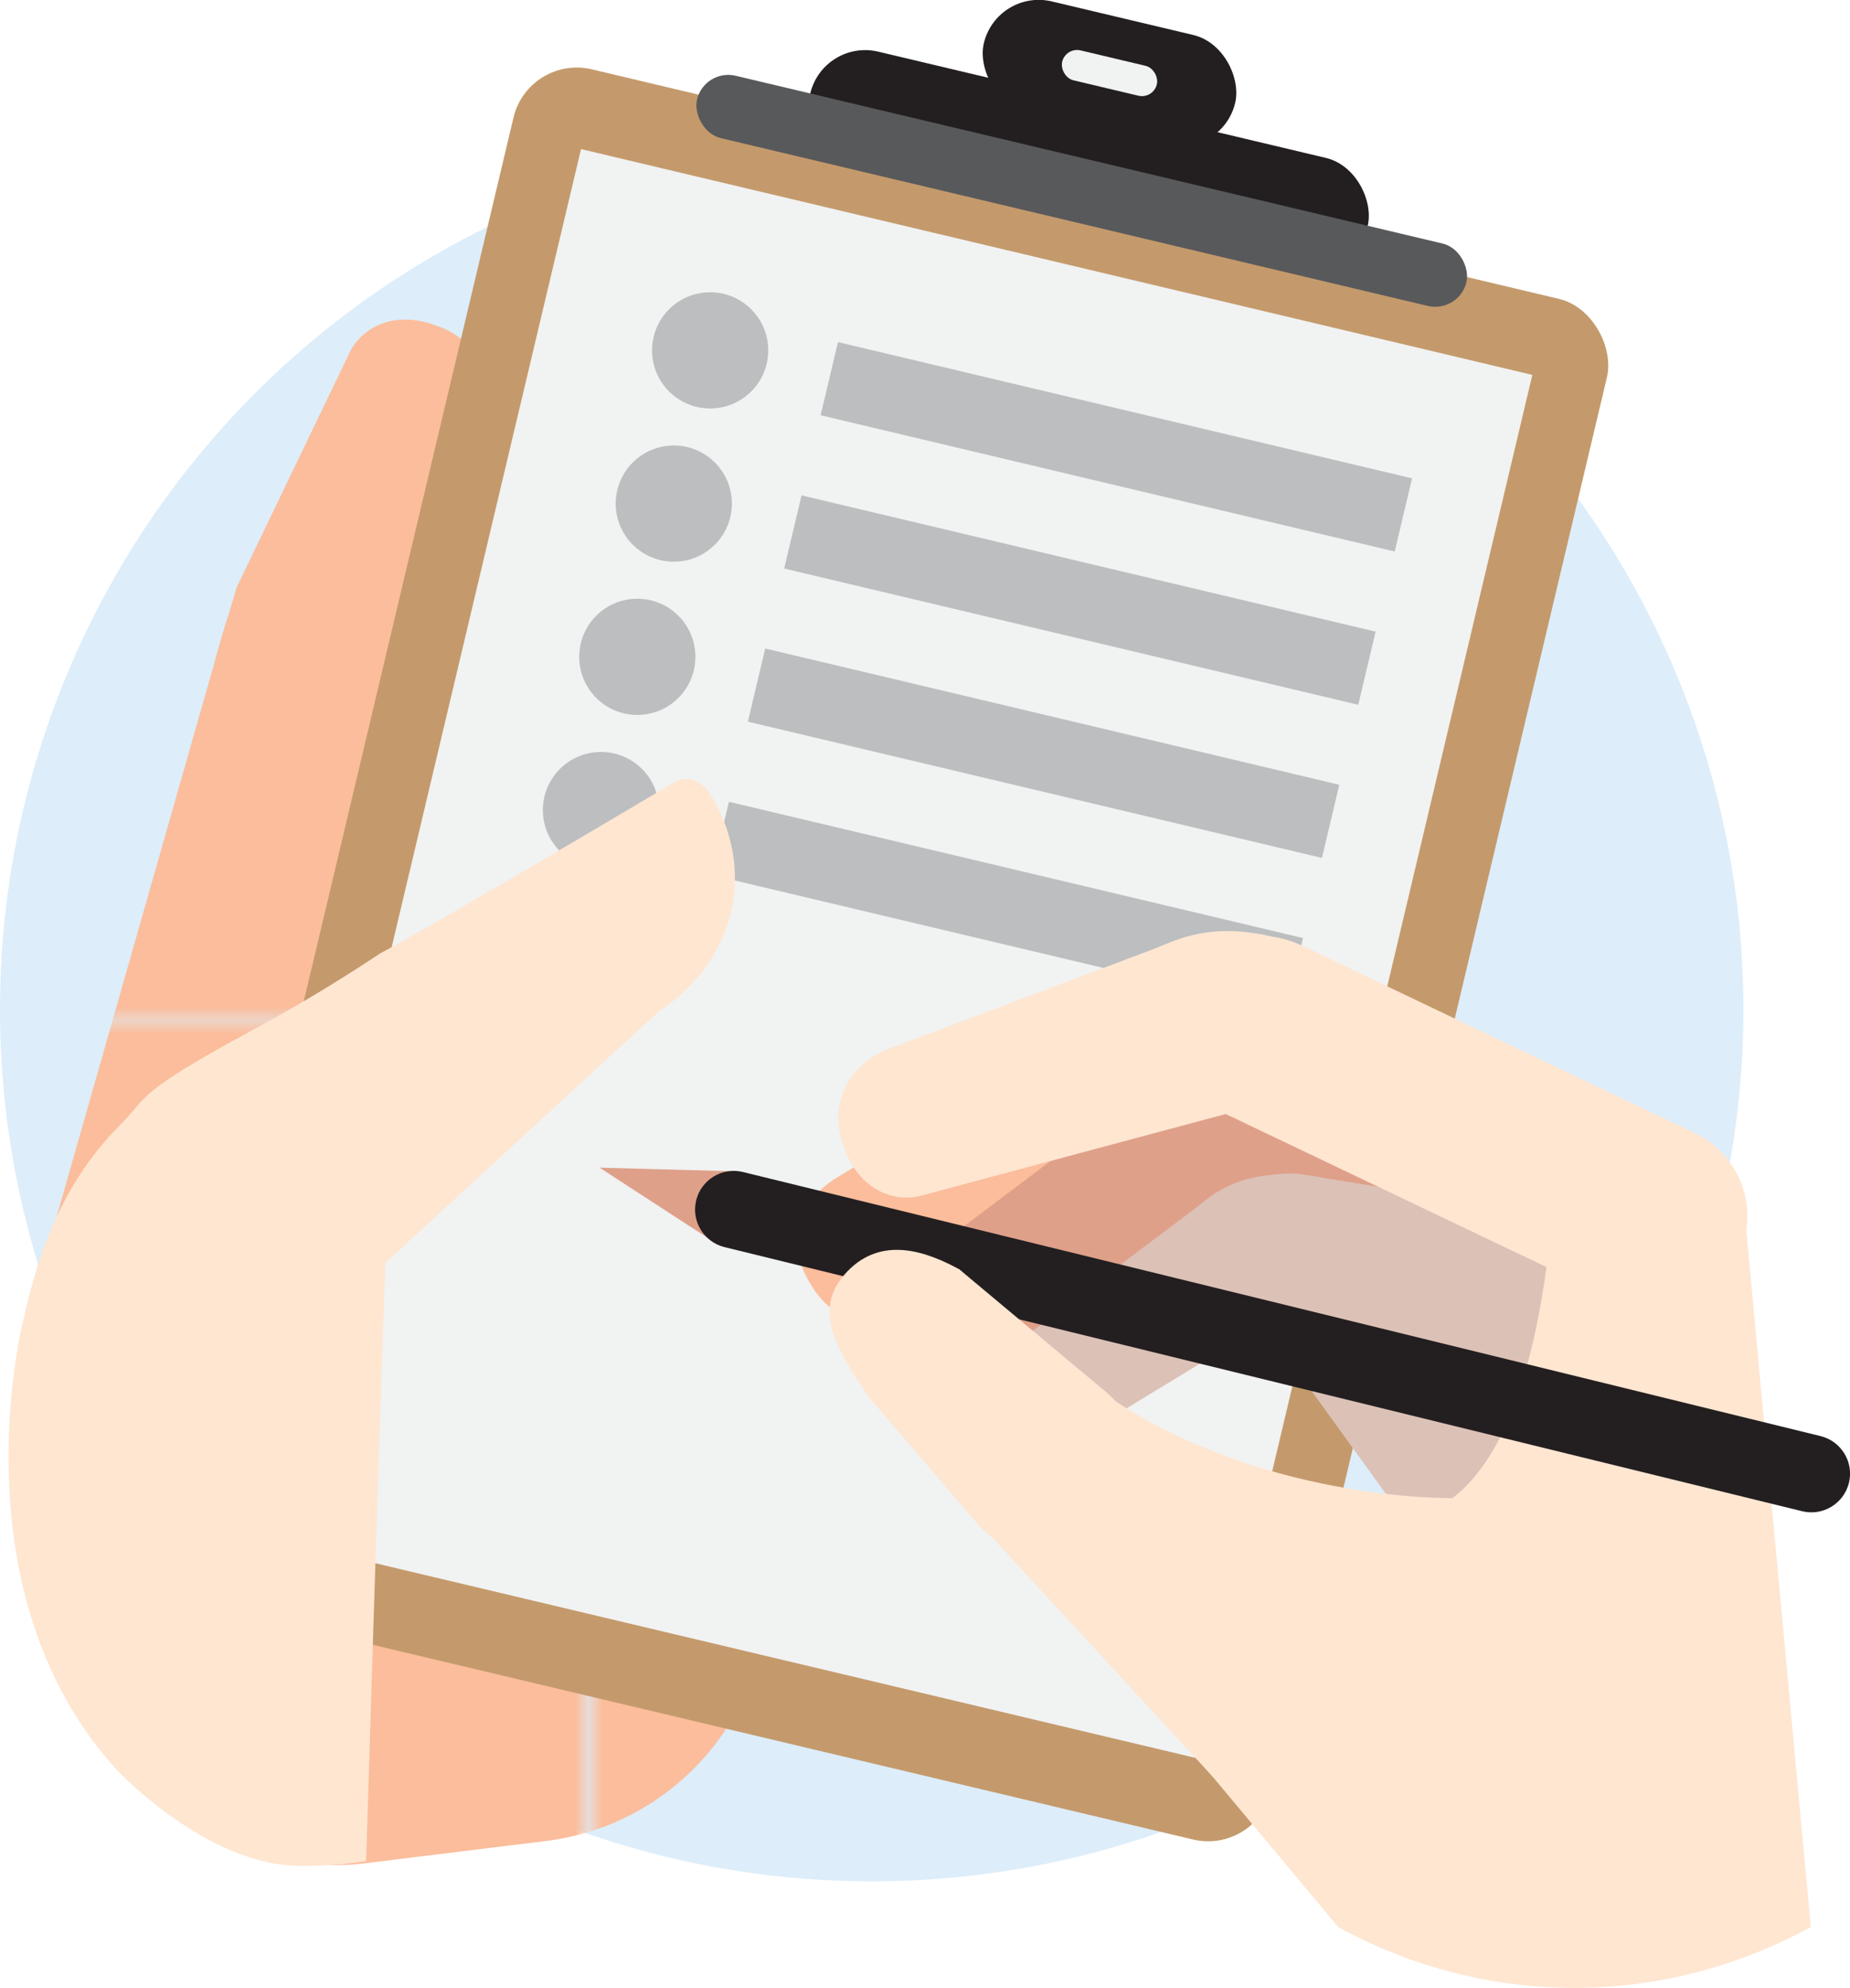<?xml version="1.0" encoding="UTF-8"?><svg id="Layer_2" xmlns="http://www.w3.org/2000/svg" xmlns:xlink="http://www.w3.org/1999/xlink" viewBox="0 0 135.36 145.42"><defs><style>.cls-1{fill:#fbbd9b;}.cls-2{fill:#c49a6c;}.cls-3{fill:#f1f2f2;}.cls-4{fill:#dfa089;}.cls-5{fill:none;}.cls-6{fill:url(#Unnamed_Pattern);}.cls-7{fill:#fee6d1;}.cls-8{fill:#ddedfa;}.cls-9{fill:#bcbec0;}.cls-10{fill:#8f5441;}.cls-11{fill:#231f20;}.cls-12{fill:#dcc1b7;}.cls-13{fill:#58595b;}</style><pattern id="Unnamed_Pattern" x="0" y="0" width="91.33" height="97.5" patternTransform="translate(-600.43 173.15)" patternUnits="userSpaceOnUse" viewBox="0 0 91.33 97.5"><g><rect class="cls-5" y="0" width="91.33" height="97.5"/><rect class="cls-1" y="0" width="91.33" height="97.5"/></g></pattern></defs><g id="Artwork"><g><circle class="cls-8" cx="63.78" cy="73.85" r="63.78"/><path class="cls-6" d="M39.92,134.68l-13.16,1.62c-10.15,1.25-19.38-5.96-20.63-16.11l-2.78-22.61c-1.25-10.15,5.96-19.38,16.11-20.63l13.16-1.62c10.15-1.25,19.38,5.96,20.63,16.11l2.78,22.61c1.25,10.15-5.96,19.38-16.11,20.63Z"/><path class="cls-6" d="M29.38,49.57l-1.21,4.26-11.09,38.92c-1.02,3.58-4.74,5.65-8.32,4.63h0c-3.58-1.02-5.65-4.74-4.63-8.32l12.3-43.18c1.02-3.58,4.74-5.65,8.32-4.63h0c3.58,1.02,5.65,4.74,4.63,8.32Z"/><path class="cls-6" d="M35.4,30.59l-7.24,22.08c-.73,1.9-4.13,2.36-7.61,1.03h0c-3.47-1.33-5.4-4.02-4.67-5.92l1.44-4.82,8.17-16.98c.73-1.73,3.04-3.46,6.51-2.13h0c.46,.15,1.87,.69,2.82,2.16,1.33,2.05,.68,4.26,.58,4.58Z"/><g><g><rect class="cls-11" x="58.72" y="7.56" width="41.92" height="8.25" rx="4.13" ry="4.13" transform="translate(4.85 -18.09) rotate(13.35)"/><rect class="cls-11" x="71.73" y="1.23" width="18.9" height="8.25" rx="4.13" ry="4.13" transform="translate(3.43 -18.61) rotate(13.35)"/><rect class="cls-3" x="77.62" y="4.23" width="7.12" height="2.25" rx="1.12" ry="1.12" transform="translate(3.43 -18.61) rotate(13.35)"/><rect class="cls-2" x="24.18" y="11.9" width="82.23" height="115.84" rx="4.76" ry="4.76" transform="translate(17.89 -13.19) rotate(13.35)"/><rect class="cls-3" x="29.52" y="17.76" width="71.54" height="104.13" transform="translate(17.89 -13.19) rotate(13.35)"/><rect class="cls-13" x="50.21" y="11.62" width="57.86" height="4.69" rx="2.35" ry="2.35" transform="translate(5.37 -17.9) rotate(13.35)"/></g><rect class="cls-9" x="60.09" y="29.94" width="43.17" height="5.5" transform="translate(9.76 -17.98) rotate(13.35)"/><circle class="cls-9" cx="51.96" cy="25.63" r="4.25"/><rect class="cls-9" x="57.43" y="41.15" width="43.17" height="5.5" transform="translate(12.27 -17.06) rotate(13.35)"/><circle class="cls-9" cx="49.3" cy="36.84" r="4.25"/><rect class="cls-9" x="54.77" y="52.36" width="43.17" height="5.5" transform="translate(14.79 -16.15) rotate(13.35)"/><circle class="cls-9" cx="46.63" cy="48.05" r="4.25"/><rect class="cls-9" x="52.11" y="63.57" width="43.17" height="5.5" transform="translate(17.31 -15.23) rotate(13.35)"/><circle class="cls-9" cx="43.97" cy="59.26" r="4.25"/></g><path class="cls-7" d="M51.83,57.92c-.06-.09-.59-.9-1.54-.93-.47-.02-.84,.17-1.01,.27-18.9,11.22-21.44,12.47-21.44,12.47-2.12,1.41-5.29,3.43-9.35,5.62-8.66,4.66-7.65,4.89-9.66,6.9-4.99,4.98-6.39,11.09-7.21,14.67-.41,1.8-4.32,20.11,6.82,32.44,.75,.83,6.67,6.74,12.85,7.11,2.94,.14,5.5-.32,5.5-.32,0,0,.93-30.76,1.41-43.77,6.66-6.12,13.32-12.25,19.97-18.37,.59-.36,4.82-3.1,5.51-8.36,.52-3.97-1.29-6.91-1.83-7.71Z"/><g><g><g><path class="cls-6" d="M60.95,86.32c6.64-4.04,13.28-8.09,19.91-12.13,1.8-.98,4.7,.89,6.48,4.17,1.78,3.28,1.51,6.58-.29,7.56-7.18,3.46-14.36,6.92-21.54,10.37-1.68,.84-4.57,.66-6.35-2.61h0c-.25-.42-.98-1.74-.75-3.48,.32-2.43,2.25-3.69,2.54-3.87Z"/><path class="cls-10" d="M116.79,94.35l-30.85-8.14c-3.61-.95-5.76-4.65-4.81-8.26h0c.95-3.61,4.65-5.76,8.26-4.81l30.85,8.14c3.61,.95,5.76,4.65,4.81,8.26h0c-.95,3.61-4.65,5.76-8.26,4.81Z"/></g><path class="cls-10" d="M77.02,76.53c2.3-1.17,3.58-2.79,6.91-3.42,.37-.07,1.88-.34,3.86-.17,1.56,.13,2.85,.48,3.78,.8l-11.97,7.07-2.57-4.27Z"/></g><g><g><path class="cls-4" d="M65.93,93.17c5.44-4.09,10.87-8.19,16.31-12.28,1.48-1,4.17,.37,6,3.08,1.83,2.7,1.88,5.61,.4,6.61-5.96,3.63-11.92,7.26-17.88,10.89-1.39,.88-3.93,.97-5.76-1.73h0c-.25-.34-1-1.43-.95-2.97,.07-2.15,1.65-3.41,1.88-3.59Z"/><path class="cls-4" d="M115.27,95.38l-27.58-4.45c-3.23-.52-5.42-3.56-4.9-6.79h0c.52-3.23,3.56-5.42,6.79-4.9l27.58,4.45c3.23,.52,5.42,3.56,4.9,6.79h0c-.52,3.23-3.56,5.42-6.79,4.9Z"/></g><path class="cls-4" d="M79.09,83.26c1.9-1.22,2.88-2.74,5.72-3.57,.32-.09,1.61-.45,3.35-.48,1.37-.02,2.53,.17,3.36,.37l-9.82,7.18-2.61-3.5Z"/></g><g><path class="cls-12" d="M74.73,97.98c4.71-3.55,9.43-7.1,14.14-10.65,1.28-.87,3.61,.32,5.2,2.67,1.59,2.34,1.63,4.86,.34,5.73-5.17,3.15-10.33,6.29-15.5,9.44-1.21,.76-3.41,.84-4.99-1.5h0c-.22-.3-.87-1.24-.82-2.58,.06-1.86,1.43-2.96,1.63-3.11Z"/><path class="cls-12" d="M117.51,99.9l-23.91-3.86c-2.8-.45-4.7-3.09-4.25-5.88h0c.45-2.8,3.09-4.7,5.88-4.25l23.91,3.86c2.8,.45,4.7,3.09,4.25,5.88h0c-.45,2.8-3.09,4.7-5.88,4.25Z"/><path class="cls-12" d="M105.5,114.96l-14.18-19.64c-1.66-2.3-1.14-5.5,1.16-7.16h0c2.3-1.66,5.5-1.14,7.16,1.16l14.18,19.64c1.66,2.3,1.14,5.5-1.16,7.16h0c-2.3,1.66-5.5,1.14-7.16-1.16Z"/><path class="cls-12" d="M113.86,116.16l-14.18-19.64c-1.66-2.3-1.14-5.5,1.16-7.16h0c2.3-1.66,5.5-1.14,7.16,1.16l14.18,19.64c1.66,2.3,1.14,5.5-1.16,7.16h0c-2.3,1.66-5.5,1.14-7.16-1.16Z"/><path class="cls-12" d="M86.14,89.4c1.65-1.06,2.5-2.37,4.96-3.1,.28-.08,1.39-.39,2.9-.42,1.19-.02,2.19,.15,2.91,.32l-8.52,6.23-2.26-3.04Z"/></g><path class="cls-7" d="M80.2,119.76l17.71,21.21c2.84,1.56,9.22,4.58,17.81,4.45,8.01-.12,13.95-2.9,16.77-4.45-1.67-18.05-3.34-36.1-5.01-54.15-4.78,1.96-9.55,3.92-14.33,5.88-1.73,12.74-5.61,16.78-8.94,18.05-7.31,2.79-15.65-6.38-20.95-2.99-3.26,2.09-3.42,7.71-3.06,12Z"/><g><g><path class="cls-7" d="M64.81,76.81c7.27-2.74,14.55-5.48,21.82-8.22,1.95-.63,4.45,1.75,5.59,5.3,1.14,3.55,.25,6.75-1.69,7.38-7.7,2.06-15.39,4.12-23.09,6.19-1.81,.52-4.62-.2-5.76-3.75h0c-.17-.46-.64-1.89-.08-3.56,.77-2.33,2.9-3.21,3.21-3.33Z"/><path class="cls-7" d="M118.18,95.09l-28.8-13.74c-3.37-1.61-4.8-5.64-3.19-9.01h0c1.61-3.37,5.64-4.8,9.01-3.19l28.8,13.74c3.37,1.61,4.8,5.64,3.19,9.01h0c-1.61,3.37-5.64,4.8-9.01,3.19Z"/></g><path class="cls-7" d="M82.41,70.18c2.47-.72,4.03-2.07,7.42-2.07,.38,0,1.91,.02,3.82,.55,1.51,.42,2.71,1,3.56,1.49l-13.07,4.72-1.73-4.68Z"/></g><g><polyline class="cls-4" points="52.27 90.88 43.87 85.42 53.89 85.69"/><path class="cls-11" d="M131.85,110.55l-78.85-19.32c-1.51-.38-2.44-1.91-2.06-3.43,.38-1.51,1.91-2.44,3.43-2.06l78.85,19.32c1.51,.38,2.44,1.91,2.06,3.43-.38,1.51-1.91,2.44-3.43,2.06Z"/></g><path class="cls-7" d="M69.06,108.63l19.68,21.35,17.54-20.39s-14.48,.29-25.94-7.96l-10.18-8.78-1.12,15.78Z"/><path class="cls-7" d="M71.78,111.77l-8.16-9.5c-2.53-3.72-4.22-6.55-1.63-9.25h0c2.58-2.7,5.92-1.4,8.19-.17l10.96,9.16c2.7,2.58,2.79,6.86,.2,9.56h0c-2.58,2.7-6.86,2.79-9.56,.2Z"/></g></g></g></svg>